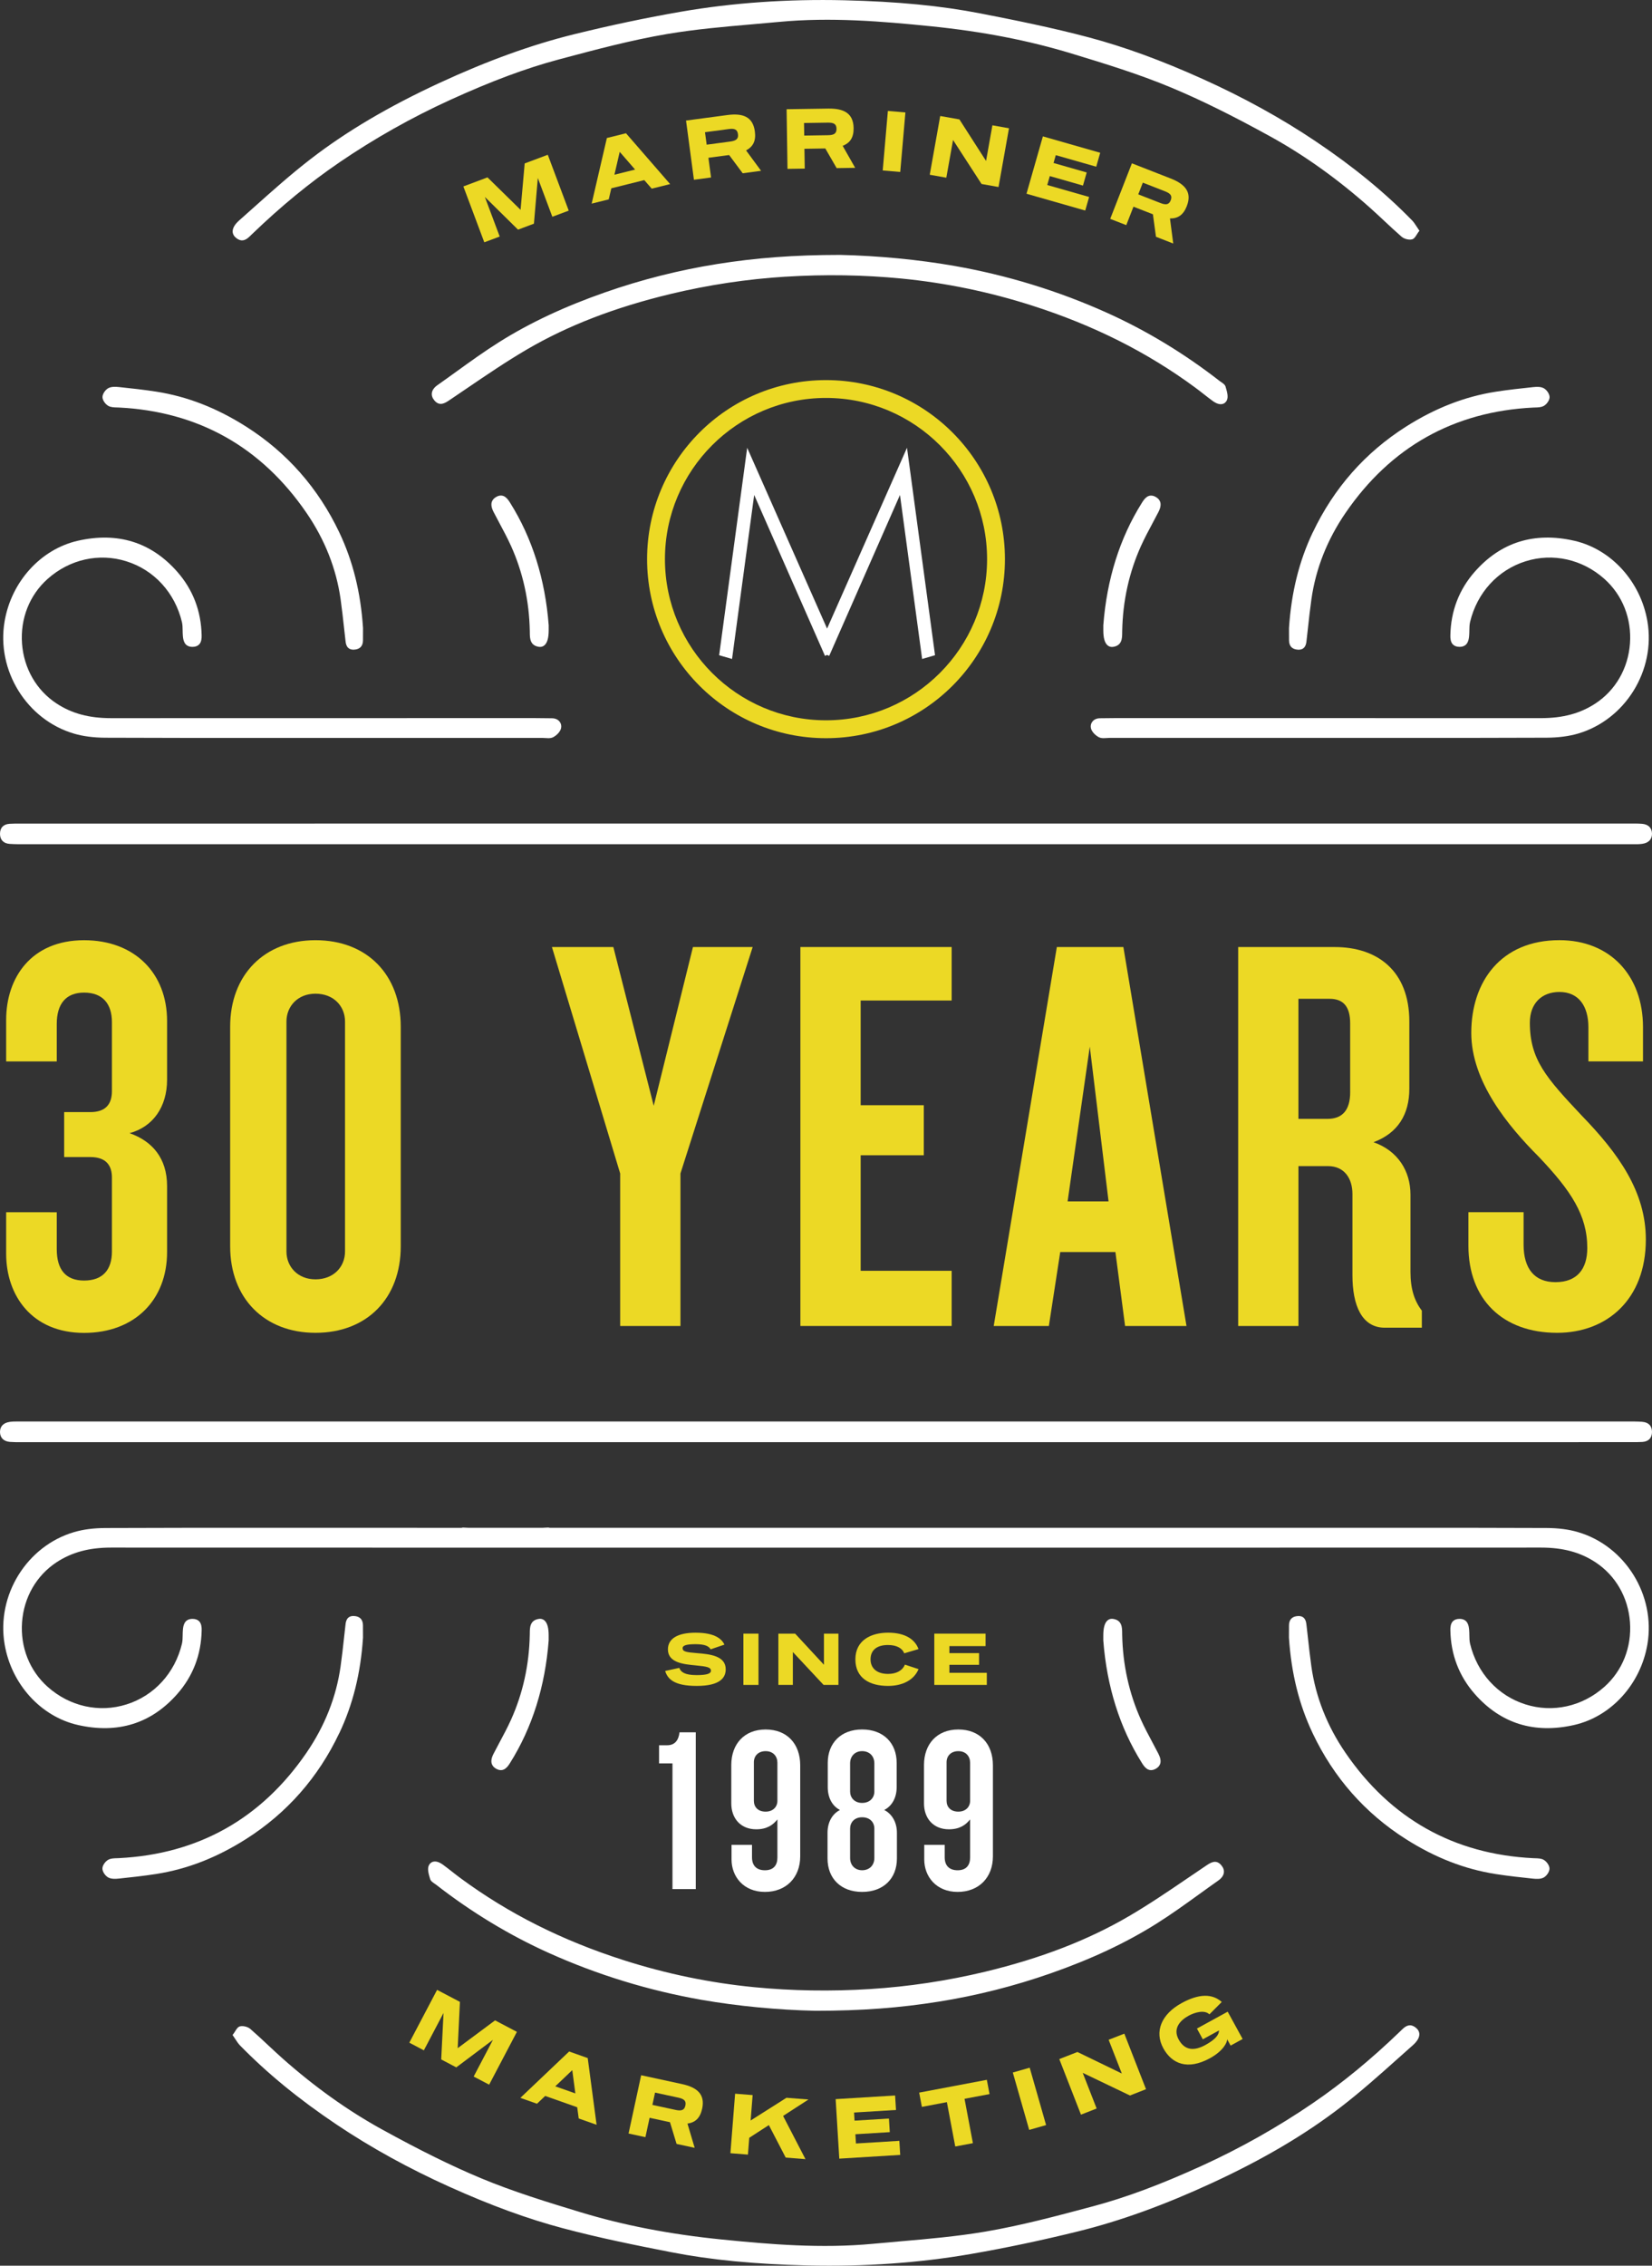 <svg xmlns="http://www.w3.org/2000/svg" id="b" viewBox="0 0 80.97 110.979"><rect x="0" y="0" width="80.97" height="110.979" fill="#333333" stroke="none"/><g id="c"><g><g><path d="M8.189,52.882v-2.87c0-2.342-1.589-3.958-4.069-3.958-2.592,0-3.818,1.839-3.818,3.903v2.035H2.782v-1.839c0-.976,.446-1.533,1.338-1.533,.92,0,1.366,.557,1.366,1.449v3.373c0,.613-.279,1.031-1.059,1.031h-1.282v2.202h1.282c.78,0,1.059,.419,1.059,1.004v3.623c0,.892-.446,1.422-1.366,1.422-.892,0-1.338-.53-1.338-1.533v-1.812H.302v2.035c0,2.035,1.254,3.874,3.818,3.874,2.481,0,4.069-1.617,4.069-3.958v-3.233c0-1.366-.725-2.202-1.839-2.592,1.143-.306,1.839-1.282,1.839-2.62Z" fill="#ecd925"/><path d="M11.281,50.29v10.758c0,2.536,1.672,4.236,4.181,4.236,2.536,0,4.18-1.7,4.18-4.236v-10.758c0-2.537-1.644-4.237-4.18-4.237-2.508,0-4.181,1.7-4.181,4.237Zm5.63-.251v11.26c0,.752-.557,1.366-1.449,1.366-.864,0-1.422-.614-1.422-1.366v-11.26c0-.753,.558-1.366,1.422-1.366,.892,0,1.449,.613,1.449,1.366Z" fill="#ecd925"/><polygon points="33.351 64.95 33.351 57.481 36.891 46.388 33.964 46.388 32.041 54.164 30.062 46.388 27.052 46.388 30.397 57.481 30.397 64.95 33.351 64.95" fill="#ecd925"/><polygon points="46.644 49.008 46.644 46.388 39.23 46.388 39.23 64.95 46.644 64.95 46.644 62.246 42.184 62.246 42.184 56.588 45.278 56.588 45.278 54.136 42.184 54.136 42.184 49.008 46.644 49.008" fill="#ecd925"/><path d="M48.704,64.95h2.704l.558-3.623h2.704l.474,3.623h3.01l-3.094-18.562h-3.261l-3.094,18.562Zm4.71-13.685l.92,7.581h-2.007l1.087-7.581Z" fill="#ecd925"/><path d="M67.877,65.034h1.812v-.836c-.362-.474-.557-1.059-.557-1.895v-3.791c0-1.142-.613-2.146-1.812-2.564,1.198-.446,1.756-1.366,1.756-2.62v-3.288c0-2.509-1.589-3.651-3.651-3.651h-4.738v18.562h2.954v-7.832h1.449c.808,0,1.198,.613,1.198,1.365v3.986c0,1.449,.446,2.564,1.589,2.564Zm-1.7-11.538c0,.892-.39,1.309-1.115,1.309h-1.422v-5.881h1.533c.697,0,1.003,.418,1.003,1.199v3.373Z" fill="#ecd925"/><path d="M71.972,59.376v1.644c0,2.62,1.672,4.264,4.348,4.264,2.425,0,4.348-1.617,4.348-4.571,0-2.342-1.338-4.209-3.149-6.076-1.728-1.839-2.536-2.731-2.536-4.543,0-.948,.585-1.505,1.449-1.505,.948,0,1.421,.697,1.421,1.728v1.672h2.676v-1.672c0-2.537-1.617-4.265-4.097-4.265-2.871,0-4.32,2.035-4.32,4.543,0,2.369,1.784,4.543,3.317,6.076,1.561,1.644,2.369,2.843,2.369,4.46,0,1.031-.501,1.672-1.561,1.672-1.031,0-1.561-.669-1.561-1.839v-1.589h-2.704Z" fill="#ecd925"/></g><g><path d="M34.131,82.05c-.567,0-.768-.152-.836-.353l-.693,.15c.116,.387,.431,.733,1.545,.733,1.165,0,1.423-.415,1.423-.815,0-.666-.788-.741-1.403-.791-.536-.044-.71-.072-.71-.244,0-.136,.197-.194,.632-.194s.652,.085,.74,.252l.679-.231c-.122-.251-.428-.584-1.416-.584-.862,0-1.355,.282-1.355,.818,0,.652,.761,.727,1.369,.785,.543,.051,.74,.091,.74,.261,0,.136-.183,.214-.716,.214Z" fill="#ecd925"/><rect x="36.436" y="80.019" width=".74" height="2.513" fill="#ecd925"/><polygon points="40.384 81.544 38.972 80.019 38.15 80.019 38.15 82.532 38.86 82.532 38.86 80.919 40.367 82.532 41.094 82.532 41.094 80.019 40.384 80.019 40.384 81.544" fill="#ecd925"/><path d="M43.525,80.576c.428,0,.703,.163,.794,.407l.7-.207c-.16-.448-.618-.804-1.491-.804-.829,0-1.603,.366-1.603,1.307,0,.934,.72,1.301,1.599,1.301,.696,0,1.267-.275,1.497-.822l-.669-.221c-.126,.309-.442,.455-.825,.455-.55,0-.859-.278-.859-.713,0-.449,.305-.703,.856-.703Z" fill="#ecd925"/><polygon points="48.306 80.63 48.306 80.019 45.793 80.019 45.793 82.532 48.367 82.532 48.367 81.938 46.533 81.938 46.533 81.547 47.987 81.547 47.987 80.974 46.533 80.974 46.533 80.63 48.306 80.63" fill="#ecd925"/></g><g><path d="M32.96,92.532v-6.157h-.657v-.888h.392c.392,0,.565-.254,.611-.635h.796v7.68h-1.142Z" fill="#ffffff"/><path d="M37.492,92.67c-1.049,0-1.637-.75-1.637-1.591v-.715h1.003v.611c0,.403,.219,.635,.634,.635,.427,0,.611-.254,.611-.623v-1.868c-.219,.277-.519,.484-1.038,.484-.772,0-1.222-.542-1.222-1.269v-1.879c0-1.026,.634-1.741,1.683-1.741,1.061,0,1.695,.715,1.695,1.752v4.463c0,1.037-.692,1.741-1.73,1.741Zm.611-6.33c0-.3-.196-.565-.577-.565-.369,0-.576,.242-.576,.542v1.891c0,.299,.196,.53,.576,.53,.369,0,.577-.242,.577-.53v-1.868Z" fill="#ffffff"/><path d="M42.255,92.67c-1.038,0-1.695-.657-1.695-1.638v-1.257c0-.531,.242-.934,.611-1.118-.369-.185-.6-.588-.6-1.119v-1.188c0-.969,.646-1.637,1.683-1.637,1.049,0,1.695,.668,1.695,1.637v1.188c0,.531-.242,.934-.611,1.119,.369,.184,.623,.588,.623,1.118v1.257c0,.98-.657,1.638-1.707,1.638Zm.6-6.296c0-.369-.254-.6-.6-.6-.334,0-.588,.231-.588,.6v1.384c0,.288,.208,.553,.588,.553,.392,0,.6-.265,.6-.553v-1.384Zm0,3.194c0-.3-.208-.554-.6-.554-.38,0-.588,.254-.588,.554v1.441c0,.369,.254,.6,.588,.6,.346,0,.6-.231,.6-.6v-1.441Z" fill="#ffffff"/><path d="M46.937,92.67c-1.049,0-1.637-.75-1.637-1.591v-.715h1.003v.611c0,.403,.219,.635,.634,.635,.427,0,.611-.254,.611-.623v-1.868c-.219,.277-.519,.484-1.038,.484-.772,0-1.222-.542-1.222-1.269v-1.879c0-1.026,.634-1.741,1.683-1.741,1.061,0,1.695,.715,1.695,1.752v4.463c0,1.037-.692,1.741-1.73,1.741Zm.611-6.33c0-.3-.196-.565-.577-.565-.369,0-.576,.242-.576,.542v1.891c0,.299,.196,.53,.576,.53,.369,0,.577-.242,.577-.53v-1.868Z" fill="#ffffff"/></g><g><polygon points="26.17 10.956 26.36 8.717 27.072 10.618 27.875 10.317 26.849 7.581 25.717 8.005 25.515 10.278 23.894 8.689 22.711 9.132 23.737 11.869 24.492 11.586 23.765 9.648 25.39 11.249 26.17 10.956" fill="#ecd925"/><path d="M29.962,9.224l1.616-.402,.365,.419,.902-.224-2.164-2.49-.936,.233-.746,3.214,.837-.208,.126-.541Zm.412-1.786l.754,.868-1.013,.252,.259-1.12Z" fill="#ecd925"/><path d="M36.998,6.437c-.096-.725-.595-.902-1.347-.802l-2.026,.27,.387,2.9,.839-.112-.129-.964,1.015-.135,.665,.893,.901-.12-.735-.999c.346-.186,.492-.468,.43-.931Zm-1.206,.496l-1.156,.154-.082-.611,1.156-.154c.294-.039,.429,.018,.46,.249,.031,.227-.085,.322-.378,.362Z" fill="#ecd925"/><path d="M41.838,6.272c-.011-.73-.485-.964-1.243-.953l-2.041,.031,.044,2.922,.845-.013-.015-.971,1.023-.016,.556,.963,.908-.014-.613-1.077c.365-.144,.543-.407,.536-.873Zm-1.255,.351l-1.165,.018-.01-.616,1.165-.018c.296-.004,.424,.069,.427,.302,.004,.229-.122,.31-.418,.314Z" fill="#ecd925"/><rect x="42.357" y="6.498" width="2.926" height=".862" transform="translate(33.132 49.986) rotate(-85.044)" fill="#ecd925"/><polygon points="48.109 9.012 48.941 9.16 49.454 6.283 48.641 6.138 48.33 7.884 47.024 5.849 46.083 5.682 45.57 8.559 46.382 8.704 46.712 6.857 48.109 9.012" fill="#ecd925"/><polygon points="53.73 8.166 53.925 7.483 51.115 6.68 50.312 9.49 53.191 10.313 53.381 9.648 51.33 9.062 51.454 8.625 53.08 9.09 53.263 8.448 51.638 7.984 51.747 7.6 53.73 8.166" fill="#ecd925"/><path d="M58.169,10.094c.266-.68-.084-1.075-.79-1.351l-1.901-.743-1.063,2.721,.787,.307,.353-.904,.953,.372,.15,1.102,.846,.331-.16-1.228c.392,.005,.656-.172,.826-.606Zm-.788-.283c-.084,.213-.23,.241-.506,.133l-1.085-.424,.224-.574,1.085,.424c.276,.108,.366,.224,.282,.44Z" fill="#ecd925"/></g><g><polygon points="20.775 100.43 21.739 98.598 21.625 100.876 22.363 101.265 24.161 99.916 23.216 101.714 23.975 102.112 25.335 99.525 24.265 98.962 22.433 100.324 22.542 98.056 21.423 97.468 20.062 100.055 20.775 100.43" fill="#ecd925"/><path d="M25.507,102.759l.812,.287,.403-.382,1.569,.554,.074,.55,.876,.309-.435-3.268-.91-.322-2.391,2.271Zm2.693-.219l-.984-.347,.833-.792,.151,1.139Z" fill="#ecd925"/><path d="M34.415,103.29c.154-.714-.254-1.049-.995-1.209l-1.995-.431-.617,2.855,.826,.178,.205-.949,.999,.216,.323,1.064,.887,.192-.353-1.187c.388-.057,.621-.273,.719-.729Zm-.823-.154c-.049,.224-.189,.274-.478,.212l-1.138-.246,.13-.602,1.138,.246c.289,.062,.397,.163,.348,.39Z" fill="#ecd925"/><polygon points="38.547 102.754 36.791 103.867 36.889 102.622 36.03 102.554 35.8 105.469 36.659 105.537 36.723 104.714 37.684 104.092 38.51 105.683 39.479 105.76 38.382 103.643 39.626 102.838 38.547 102.754" fill="#ecd925"/><polygon points="43.872 102.642 40.958 102.82 41.136 105.735 44.122 105.552 44.08 104.863 41.953 104.993 41.925 104.54 43.611 104.437 43.57 103.771 41.884 103.874 41.86 103.477 43.916 103.351 43.872 102.642" fill="#ecd925"/><polygon points="48.368 101.874 45.052 102.501 45.184 103.2 46.41 102.968 46.82 105.14 47.685 104.977 47.275 102.804 48.5 102.573 48.368 101.874" fill="#ecd925"/><rect x="50.027" y="101.342" width=".861" height="2.923" transform="translate(-26.31 17.825) rotate(-15.951)" fill="#ecd925"/><polygon points="56.17 102.334 55.107 99.613 54.338 99.913 54.984 101.565 52.808 100.511 51.919 100.858 52.982 103.58 53.75 103.28 53.068 101.533 55.383 102.642 56.17 102.334" fill="#ecd925"/><path d="M58.252,98.738c.319-.175,.79-.302,1.025-.07l.605-.607c-.459-.41-1.107-.416-1.967,.055-.991,.543-1.345,1.395-.897,2.213,.414,.756,1.184,1.091,2.289,.485,.676-.37,.856-.807,.837-.932l.173,.316,.589-.323-.733-1.338-1.508,.826,.289,.527,.794-.435c.001,.215-.18,.445-.668,.713-.523,.287-1.001,.296-1.31-.269s.111-.957,.482-1.161Z" fill="#ecd925"/></g><g><path d="M40.485,18.618c-4.843,0-8.769,3.926-8.769,8.77s3.926,8.77,8.769,8.77c4.844,0,8.77-3.927,8.77-8.77s-3.926-8.77-8.77-8.77Zm0,16.664c-4.353,0-7.894-3.542-7.894-7.895s3.541-7.895,7.894-7.895c4.353,0,7.895,3.542,7.895,7.895s-3.542,7.895-7.895,7.895Z" fill="#ecd925"/><polygon points="44.455 21.933 40.538 30.79 36.622 21.933 35.261 31.999 35.247 32.094 35.88 32.278 36.965 24.244 40.435 32.126 40.538 32.081 40.642 32.126 44.111 24.244 45.179 32.148 45.196 32.278 45.829 32.094 44.455 21.933" fill="#ffffff"/></g><g><path d="M.476,41.336c.247,.017,.496,.016,.74,.016l74.338,0h1.101c1.11,0,2.221,0,3.332-0l.076,0c.142,.001,.286,.002,.43-.019,.31-.045,.479-.221,.477-.495-.003-.284-.18-.461-.486-.485-.193-.015-.387-.014-.577-.013l-78.946,.002c-.161,.001-.325-0-.489,.01C.168,40.37,0,40.545,0,40.844c0,.293,.173,.472,.476,.492Z" fill="#ffffff"/><path d="M80.494,69.643c-.247-.017-.496-.016-.74-.016l-74.338-0h-1.101c-1.11,0-2.221,0-3.332,.001l-.076-0c-.142-.001-.286-.002-.43,.019-.31,.045-.479,.221-.477,.495,.003,.285,.18,.461,.486,.485,.193,.015,.387,.015,.577,.014l78.946-.002c.161-.001,.325,0,.489-.01,.304-.019,.472-.194,.472-.492,0-.293-.173-.472-.476-.492Z" fill="#ffffff"/><path d="M11.864,11.774c.179,0,.32-.139,.441-.258l.047-.046c1.424-1.371,2.827-2.523,4.289-3.52,1.713-1.168,3.542-2.199,5.438-3.062,2.015-.918,3.697-1.544,5.293-1.971l.09-.024c1.706-.456,3.469-.927,5.23-1.226,1.376-.233,2.798-.357,4.172-.476,.44-.038,.88-.076,1.319-.118,2.538-.24,5.066-.027,7.437,.213,2.53,.255,4.788,.693,6.904,1.337,1.615,.491,3.285,1,4.889,1.67,1.433,.599,2.974,1.359,4.85,2.392,1.666,.917,3.305,2.088,4.87,3.478,.243,.216,.481,.439,.719,.661,.274,.256,.557,.521,.845,.771,.125,.109,.353,.167,.509,.13,.104-.025,.169-.13,.238-.24,.028-.045,.057-.092,.091-.136l.037-.048-.035-.05c-.038-.053-.072-.107-.105-.158-.071-.11-.138-.213-.225-.302-1.336-1.368-2.885-2.637-4.735-3.878-1.678-1.126-3.541-2.152-5.535-3.049-2.016-.908-3.835-1.572-5.562-2.031-1.785-.475-3.597-.839-5.299-1.171-1.947-.38-4.075-.587-6.696-.649-2.776-.065-5.467,.122-7.992,.559-1.717,.297-3.488,.671-5.263,1.109-2.073,.512-4.228,1.291-6.587,2.382-2.476,1.145-4.534,2.358-6.291,3.71-.97,.746-1.9,1.576-2.798,2.378-.24,.214-.479,.427-.719,.64-.222,.196-.331,.382-.326,.554,.004,.12,.065,.229,.177,.316,.105,.082,.2,.114,.286,.114Z" fill="#ffffff"/><path d="M38.51,13.553c1.919-.12,3.825-.089,5.667,.09,2.162,.21,4.315,.654,6.4,1.322,3.03,.969,5.648,2.284,8.005,4.02,.139,.102,.275,.209,.411,.315,.149,.116,.298,.233,.45,.344,.085,.062,.238,.155,.393,.155,.026,0,.053-.003,.079-.009,.09-.021,.163-.08,.211-.17,.092-.173,.016-.429-.044-.635l-.013-.047c-.028-.096-.123-.16-.207-.217-.026-.017-.052-.035-.075-.052-1.737-1.352-3.598-2.479-5.533-3.349-2.382-1.072-4.903-1.845-7.495-2.298-1.738-.304-3.719-.495-5.578-.536h-.002c-2.245,.001-4.112,.141-6.056,.451-1.851,.297-3.688,.761-5.46,1.381-1.995,.697-3.691,1.493-5.186,2.431-.723,.454-1.428,.962-2.11,1.454-.308,.222-.615,.444-.926,.662-.161,.113-.256,.247-.274,.386-.016,.123,.025,.245,.123,.362,.259,.311,.532,.127,.75-.02,.285-.191,.568-.384,.852-.577,.949-.646,1.931-1.313,2.935-1.9,2.005-1.171,4.307-2.059,7.038-2.716,1.854-.445,3.752-.731,5.643-.848Z" fill="#ffffff"/><path d="M72.285,28.002c-.773,.877-1.176,1.928-1.198,3.122-.003,.144,.009,.325,.124,.443,.075,.077,.183,.116,.322,.117h.004c.42,0,.454-.366,.47-.541,.008-.088,.01-.177,.011-.266,.002-.144,.005-.281,.035-.41,.344-1.436,1.361-2.548,2.721-2.974,1.34-.422,2.784-.098,3.862,.863,.887,.791,1.344,1.946,1.254,3.169-.09,1.217-.707,2.286-1.693,2.933-.747,.49-1.594,.718-2.667,.718h-.005c-5.667-.004-11.334-.003-16.999-.003l-3.778,0c-.262,0-.525,.004-.787,.008l-.055,.001c-.15,.002-.277,.058-.359,.157-.072,.088-.101,.199-.08,.315,.033,.183,.222,.368,.392,.456,.072,.037,.152,.047,.236,.047,.05,0,.101-.004,.152-.007,.047-.003,.093-.007,.138-.007l13.325,.001c2.653,.001,5.396,.002,8.095-.01,.573-.003,1.089-.07,1.533-.199,2.32-.678,3.818-3.092,3.408-5.497-.332-1.954-1.777-3.542-3.596-3.953-1.951-.44-3.588,.07-4.864,1.517Z" fill="#ffffff"/><path d="M64.342,26.079c-.669,1.408-1.05,2.941-1.164,4.685l-0,.003,.002,.596c0,.285,.151,.444,.436,.46l.033,.001c.337,0,.372-.298,.385-.412,.025-.218,.05-.437,.074-.655,.05-.459,.102-.933,.168-1.397,.21-1.498,.773-2.923,1.672-4.235,2.216-3.232,5.312-4.969,9.202-5.162l.089-.003c.148-.004,.302-.008,.428-.078,.136-.075,.286-.272,.283-.433-.003-.17-.156-.366-.291-.436-.148-.077-.341-.069-.529-.05-.563,.06-1.202,.128-1.816,.224-1.525,.239-2.967,.8-4.407,1.714-1.998,1.268-3.534,3.011-4.563,5.179Z" fill="#ffffff"/><path d="M56.625,24.329c-.357-.181-.553,.134-.659,.303-1.082,1.723-1.717,3.74-1.889,5.995l-0,.251c-.001,.365,.069,.611,.207,.731,.061,.052,.135,.08,.217,.08,.019,0,.038-.002,.058-.004,.44-.065,.442-.432,.443-.699l.001-.075c.028-1.474,.338-2.878,.922-4.171,.171-.377,.37-.751,.564-1.112,.097-.182,.195-.364,.289-.548,.102-.198,.131-.36,.087-.493-.035-.107-.115-.193-.239-.256Z" fill="#ffffff"/><path d="M3.632,35.936c.445,.13,.961,.196,1.533,.199,2.698,.012,5.442,.011,8.095,.01l13.325-.001c.044,0,.091,.004,.138,.007,.051,.004,.102,.007,.152,.007,.083,0,.164-.01,.236-.047,.17-.088,.359-.273,.392-.456,.021-.115-.007-.227-.08-.315-.082-.099-.21-.155-.359-.157l-.055-.001c-.262-.004-.524-.008-.787-.008l-3.778-0c-5.666-0-11.333-.001-16.999,.003h-.005c-1.073,0-1.921-.228-2.667-.718-.986-.647-1.603-1.716-1.693-2.933-.09-1.223,.367-2.379,1.254-3.169,1.078-.961,2.522-1.285,3.862-.863,1.36,.426,2.377,1.538,2.721,2.974,.031,.129,.033,.266,.035,.41,.001,.089,.003,.178,.011,.266,.016,.176,.05,.541,.47,.541h.004c.139-.001,.247-.04,.322-.117,.115-.118,.127-.299,.124-.443-.023-1.194-.426-2.245-1.198-3.122-1.276-1.447-2.914-1.957-4.864-1.517-1.819,.411-3.264,1.999-3.596,3.953-.409,2.405,1.088,4.82,3.408,5.497Z" fill="#ffffff"/><path d="M5.304,19.88c.126,.07,.28,.074,.428,.078l.089,.003c3.89,.193,6.986,1.93,9.202,5.162,.899,1.312,1.462,2.737,1.672,4.235,.065,.464,.117,.938,.168,1.397,.024,.218,.048,.437,.074,.655,.013,.114,.048,.412,.385,.412l.033-.001c.286-.016,.436-.175,.436-.46l.002-.596-0-.003c-.114-1.744-.495-3.277-1.164-4.685-1.03-2.168-2.565-3.911-4.563-5.179-1.441-.915-2.883-1.475-4.407-1.714-.614-.096-1.253-.164-1.816-.224-.188-.019-.38-.027-.529,.05-.135,.07-.287,.266-.291,.436-.003,.161,.147,.358,.283,.433Z" fill="#ffffff"/><path d="M24.344,24.329c-.124,.063-.204,.149-.239,.256-.043,.133-.014,.295,.087,.493,.095,.184,.192,.366,.289,.548,.193,.361,.393,.735,.564,1.112,.584,1.293,.894,2.697,.922,4.171l.001,.075c.001,.268,.003,.634,.443,.699,.02,.003,.039,.004,.058,.004,.082,0,.156-.027,.217-.08,.138-.119,.207-.365,.207-.731l-0-.251c-.172-2.254-.807-4.271-1.889-5.995-.106-.169-.302-.484-.659-.303Z" fill="#ffffff"/><path d="M69.106,99.205c-.179,0-.32,.139-.441,.258l-.047,.046c-1.424,1.371-2.827,2.523-4.289,3.52-1.713,1.168-3.542,2.199-5.438,3.062-2.015,.918-3.697,1.544-5.293,1.971l-.09,.024c-1.706,.456-3.469,.928-5.23,1.226-1.376,.233-2.798,.357-4.172,.476-.44,.038-.88,.076-1.319,.118-2.538,.24-5.066,.027-7.437-.213-2.53-.255-4.788-.693-6.904-1.336-1.615-.491-3.285-1-4.889-1.67-1.433-.599-2.974-1.359-4.85-2.392-1.666-.917-3.305-2.088-4.87-3.478-.243-.216-.481-.439-.719-.661-.274-.256-.557-.521-.845-.771-.125-.109-.353-.167-.509-.13-.104,.025-.169,.13-.238,.24-.028,.045-.057,.092-.091,.136l-.037,.048,.035,.05c.038,.053,.072,.107,.105,.158,.071,.11,.138,.213,.225,.302,1.336,1.368,2.885,2.637,4.735,3.878,1.678,1.126,3.541,2.152,5.535,3.049,2.016,.908,3.835,1.572,5.562,2.03,1.785,.475,3.597,.839,5.299,1.171,1.947,.38,4.075,.587,6.696,.649,2.776,.065,5.467-.122,7.992-.56,1.717-.297,3.488-.671,5.263-1.109,2.073-.512,4.228-1.291,6.587-2.382,2.476-1.145,4.534-2.358,6.291-3.71,.97-.746,1.9-1.576,2.798-2.378,.24-.214,.479-.427,.719-.64,.222-.196,.331-.382,.326-.554-.004-.12-.065-.229-.177-.316-.105-.082-.2-.114-.286-.114Z" fill="#ffffff"/><path d="M22.158,91.679c-.149-.116-.298-.233-.45-.344-.085-.062-.238-.155-.393-.155-.026,0-.053,.003-.079,.009-.09,.021-.163,.08-.211,.17-.092,.173-.016,.429,.044,.635l.014,.047c.028,.096,.123,.16,.207,.217,.026,.017,.052,.035,.075,.052,1.737,1.352,3.598,2.479,5.533,3.349,2.382,1.072,4.904,1.845,7.495,2.298,1.738,.304,3.719,.495,5.578,.536h.002c2.245-.001,4.112-.14,6.056-.451,1.851-.296,3.688-.761,5.46-1.381,1.995-.697,3.691-1.492,5.186-2.431,.723-.454,1.428-.962,2.11-1.454,.308-.222,.615-.444,.926-.662,.161-.113,.256-.247,.274-.386,.016-.123-.025-.245-.123-.362-.259-.311-.532-.127-.75,.02-.285,.191-.568,.384-.852,.577-.949,.646-1.931,1.313-2.935,1.9-2.005,1.171-4.307,2.059-7.038,2.716-1.854,.445-3.752,.731-5.643,.849-1.919,.12-3.825,.089-5.667-.09-2.162-.21-4.315-.654-6.4-1.321-3.03-.969-5.648-2.284-8.005-4.02-.139-.102-.275-.209-.411-.315Z" fill="#ffffff"/><path d="M16.628,84.9c.669-1.408,1.05-2.941,1.164-4.685l0-.003-.002-.596c0-.285-.151-.444-.436-.46l-.033-.001c-.337,0-.372,.298-.385,.412-.025,.218-.05,.437-.074,.655-.05,.459-.102,.933-.168,1.397-.21,1.498-.773,2.923-1.672,4.235-2.216,3.233-5.312,4.969-9.202,5.162l-.089,.003c-.148,.004-.302,.008-.428,.078-.136,.075-.286,.272-.283,.433,.003,.169,.156,.366,.291,.436,.148,.077,.341,.069,.529,.05,.563-.06,1.202-.128,1.816-.224,1.525-.239,2.967-.8,4.407-1.714,1.998-1.268,3.534-3.011,4.563-5.179Z" fill="#ffffff"/><path d="M24.344,86.651c.357,.181,.553-.135,.659-.303,1.082-1.723,1.717-3.74,1.889-5.995l0-.251c.001-.365-.069-.611-.207-.73-.061-.052-.135-.08-.217-.08-.019,0-.038,.002-.058,.005-.44,.065-.442,.432-.443,.699l-.001,.075c-.028,1.474-.338,2.878-.922,4.171-.171,.377-.37,.751-.564,1.112-.097,.182-.195,.364-.289,.548-.102,.198-.131,.36-.087,.493,.035,.107,.115,.194,.239,.256Z" fill="#ffffff"/><path d="M77.337,75.044c-.445-.13-.961-.197-1.533-.199-2.699-.012-5.442-.011-8.095-.01l-40.764,.001c-.024-.002-.045-.014-.07-.014-.05,0-.101,.004-.152,.007-.046,.003-.092,.006-.135,.007h-.83l-2.787-0c-.042-0-.086-.003-.13-.006-.05-.004-.102-.007-.152-.007-.024,0-.045,.012-.068,.014l-9.359-.001c-2.653-.001-5.396-.002-8.095,.01-.573,.002-1.089,.069-1.533,.199-2.32,.678-3.818,3.092-3.408,5.497,.332,1.954,1.777,3.542,3.596,3.953,1.951,.44,3.588-.07,4.864-1.517,.773-.877,1.176-1.928,1.198-3.122,.003-.144-.009-.325-.124-.443-.075-.077-.183-.116-.322-.117h-.004c-.42,0-.454,.366-.47,.541-.008,.088-.01,.177-.011,.266-.002,.144-.005,.281-.035,.41-.344,1.436-1.361,2.548-2.721,2.974-1.34,.422-2.784,.098-3.862-.863-.887-.791-1.344-1.946-1.254-3.169,.09-1.217,.707-2.286,1.693-2.933,.747-.489,1.594-.718,2.667-.718h.005c5.667,.004,11.334,.003,16.999,.003l3.498-0,32.583,0c5.666,0,11.333,.001,16.999-.003h.005c1.073,0,1.921,.228,2.667,.718,.986,.647,1.603,1.716,1.693,2.933,.09,1.223-.367,2.379-1.254,3.169-1.078,.961-2.522,1.285-3.862,.863-1.36-.426-2.377-1.538-2.721-2.974-.031-.129-.033-.266-.035-.41-.001-.089-.003-.178-.011-.266-.016-.176-.05-.541-.47-.541h-.004c-.139,.001-.247,.04-.322,.117-.115,.118-.127,.299-.124,.443,.023,1.194,.426,2.244,1.198,3.122,1.276,1.448,2.914,1.957,4.864,1.517,1.819-.411,3.264-1.999,3.596-3.953,.409-2.405-1.088-4.82-3.408-5.497Z" fill="#ffffff"/><path d="M75.665,91.099c-.126-.07-.28-.074-.428-.078l-.089-.003c-3.89-.193-6.986-1.93-9.202-5.162-.899-1.312-1.462-2.737-1.672-4.235-.065-.464-.117-.938-.168-1.397-.024-.218-.048-.437-.074-.655-.013-.114-.048-.412-.385-.412l-.033,.001c-.286,.016-.436,.175-.436,.46l-.002,.596,0,.003c.114,1.744,.495,3.277,1.164,4.685,1.029,2.168,2.565,3.911,4.563,5.179,1.441,.915,2.883,1.475,4.407,1.714,.614,.096,1.253,.164,1.816,.224,.188,.019,.38,.027,.529-.05,.135-.07,.287-.266,.291-.436,.003-.161-.147-.357-.283-.433Z" fill="#ffffff"/><path d="M56.625,86.651c.124-.063,.204-.149,.239-.256,.043-.133,.014-.294-.087-.493-.095-.184-.192-.366-.289-.548-.193-.361-.393-.735-.564-1.112-.584-1.293-.894-2.697-.922-4.171l-.001-.075c-.001-.267-.003-.634-.443-.699-.02-.003-.039-.005-.058-.005-.082,0-.156,.027-.217,.08-.138,.119-.207,.365-.207,.73l0,.251c.172,2.255,.807,4.271,1.889,5.995,.106,.169,.302,.484,.659,.303Z" fill="#ffffff"/></g></g></g></svg>